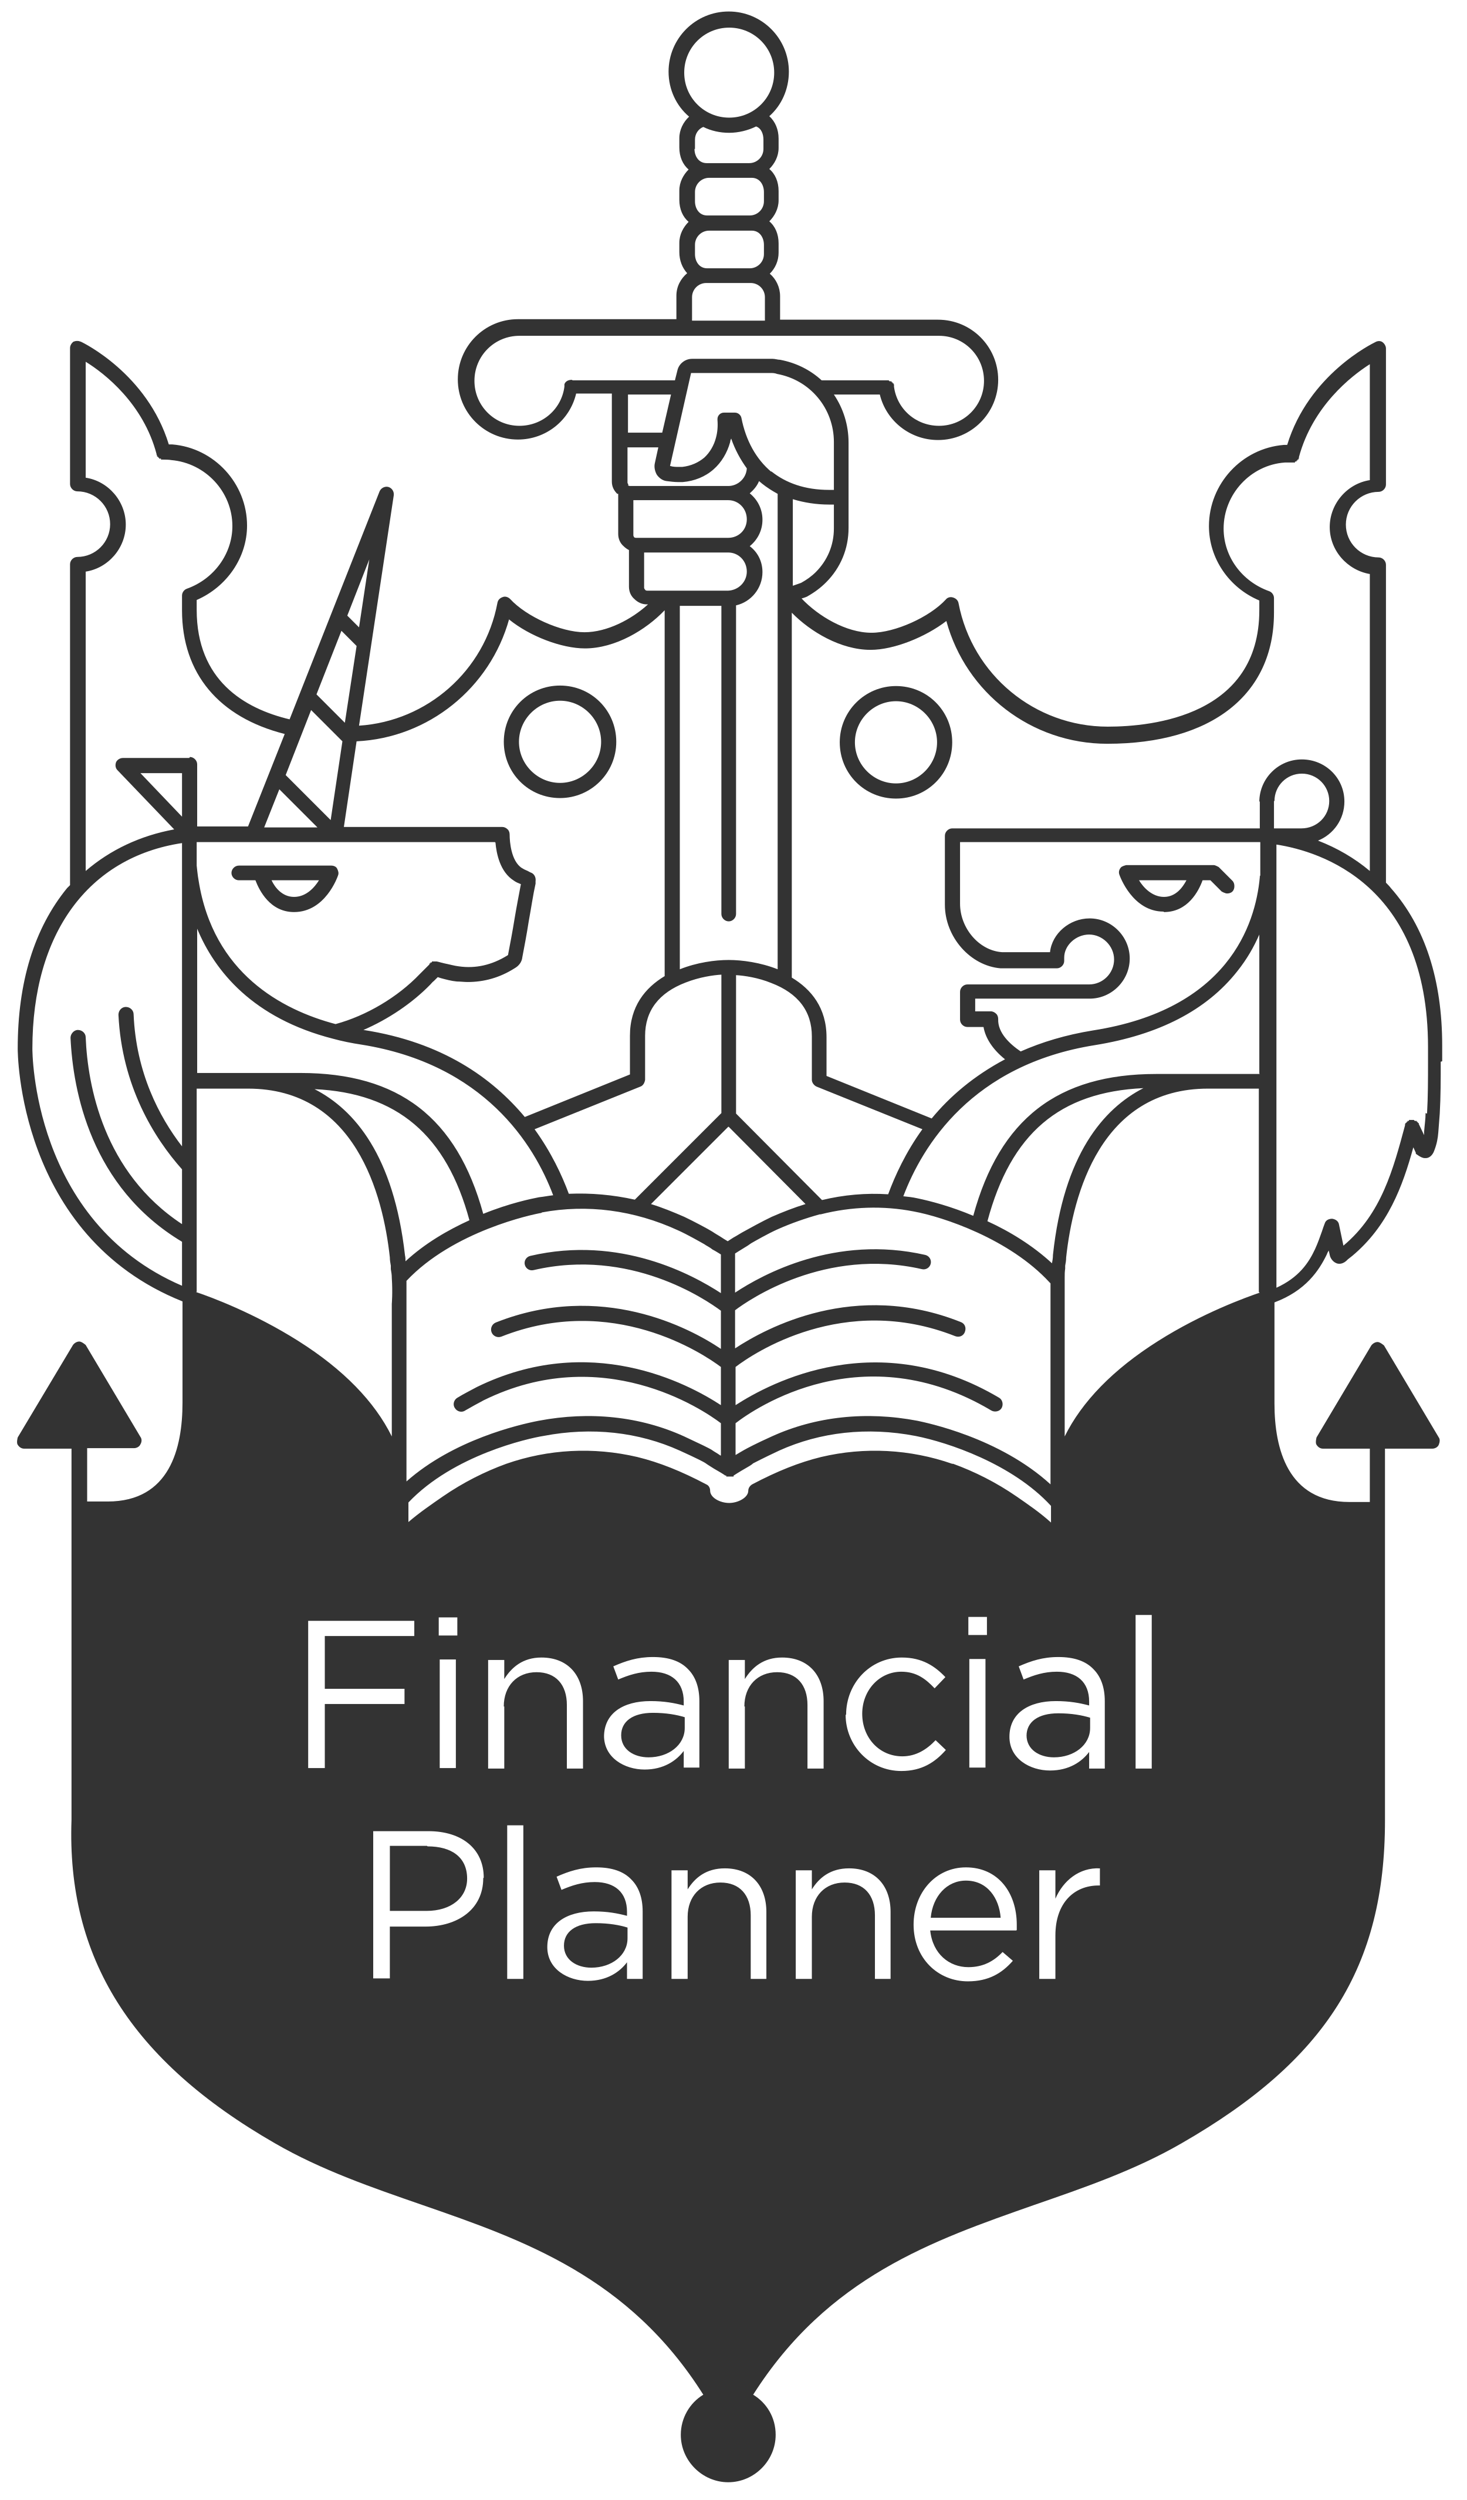 <svg width="54" height="92" viewBox="0 0 54 92" fill="none" xmlns="http://www.w3.org/2000/svg">
<path d="M37.787 63.856C37.787 64.378 38.255 64.666 38.795 64.666C39.533 64.666 40.127 64.216 40.127 63.586V63.208C39.839 63.118 39.443 63.046 38.957 63.046C38.201 63.046 37.787 63.37 37.787 63.874V63.856Z" fill="#333333"/>
<path d="M53.087 39.051C53.087 38.853 53.087 38.673 53.087 38.475C53.087 36.063 52.457 34.102 51.197 32.679C51.143 32.608 51.089 32.553 51.017 32.481V20.782C51.017 20.637 50.891 20.512 50.747 20.512C50.081 20.512 49.541 19.971 49.541 19.305C49.541 18.64 50.081 18.099 50.747 18.099C50.891 18.099 51.017 17.974 51.017 17.829V12.825C51.017 12.736 50.963 12.646 50.891 12.591C50.819 12.537 50.711 12.537 50.621 12.591C50.513 12.646 48.173 13.78 47.381 16.372C47.345 16.372 47.291 16.372 47.255 16.372C45.707 16.497 44.501 17.811 44.501 19.36C44.501 20.547 45.239 21.628 46.355 22.096V22.456C46.355 26.326 42.449 26.739 40.775 26.739C38.093 26.739 35.789 24.831 35.285 22.203C35.267 22.096 35.195 22.023 35.087 21.988C34.979 21.951 34.871 21.988 34.817 22.059C34.223 22.707 32.944 23.284 32.081 23.284C31.145 23.284 30.119 22.672 29.506 22.023C29.633 21.988 29.723 21.951 29.741 21.933C29.992 21.79 30.209 21.628 30.407 21.43C30.947 20.89 31.235 20.188 31.235 19.431V18.046V16.282C31.235 15.633 31.037 15.021 30.695 14.518H32.386C32.62 15.489 33.502 16.192 34.529 16.192C35.753 16.192 36.743 15.201 36.743 13.977C36.743 12.754 35.753 11.764 34.529 11.764H28.715V10.899C28.715 10.575 28.57 10.27 28.336 10.072C28.535 9.873 28.66 9.603 28.66 9.297V8.955C28.66 8.613 28.535 8.325 28.318 8.145C28.517 7.947 28.66 7.677 28.66 7.371V7.029C28.66 6.687 28.535 6.399 28.318 6.219C28.517 6.021 28.66 5.751 28.66 5.445V5.103C28.66 4.761 28.535 4.473 28.318 4.275C28.768 3.879 29.038 3.285 29.038 2.637C29.038 1.413 28.048 0.423 26.824 0.423C25.6 0.423 24.61 1.413 24.61 2.637C24.61 3.303 24.898 3.897 25.366 4.293C25.15 4.491 25.006 4.779 25.006 5.085V5.427C25.006 5.769 25.132 6.057 25.348 6.237C25.15 6.435 25.006 6.705 25.006 7.011V7.353C25.006 7.695 25.132 7.983 25.348 8.163C25.15 8.361 25.006 8.631 25.006 8.937V9.279C25.006 9.585 25.114 9.855 25.294 10.053C25.06 10.252 24.898 10.54 24.898 10.882V11.745H19.066C17.842 11.745 16.852 12.736 16.852 13.96C16.852 15.184 17.842 16.174 19.066 16.174C20.092 16.174 20.974 15.472 21.208 14.482H22.522V17.721C22.522 17.901 22.594 18.046 22.72 18.172H22.756V19.648C22.756 19.828 22.828 19.989 22.954 20.098C23.008 20.151 23.08 20.206 23.152 20.241V21.591C23.152 21.771 23.224 21.933 23.35 22.041C23.476 22.168 23.638 22.239 23.8 22.239H23.854C23.242 22.797 22.342 23.265 21.514 23.265C20.65 23.265 19.372 22.689 18.778 22.041C18.706 21.97 18.598 21.933 18.508 21.97C18.4 22.006 18.328 22.078 18.31 22.186C17.842 24.688 15.718 26.541 13.216 26.703L14.494 18.226C14.512 18.081 14.422 17.956 14.296 17.919C14.17 17.884 14.026 17.956 13.972 18.081L10.66 26.47C8.986 26.073 7.24 25.029 7.24 22.438V22.078C8.356 21.591 9.094 20.512 9.094 19.341C9.094 17.794 7.888 16.48 6.34 16.354C6.304 16.354 6.268 16.354 6.214 16.354C5.422 13.761 3.064 12.61 2.974 12.573C2.884 12.537 2.794 12.537 2.704 12.573C2.632 12.627 2.578 12.717 2.578 12.807V17.811C2.578 17.956 2.704 18.081 2.848 18.081C3.514 18.081 4.054 18.622 4.054 19.288C4.054 19.953 3.514 20.494 2.848 20.494C2.704 20.494 2.578 20.619 2.578 20.764V32.572C2.578 32.572 2.506 32.644 2.47 32.679C1.264 34.156 0.652 36.136 0.652 38.584C0.652 38.656 0.634 45.459 6.718 47.889V51.615C6.718 53.289 6.25 55.252 3.964 55.252C3.964 55.252 3.496 55.252 3.208 55.252V53.289H4.936C5.026 53.289 5.134 53.236 5.17 53.145C5.224 53.056 5.224 52.947 5.17 52.876L3.154 49.492C3.154 49.492 3.01 49.365 2.92 49.365C2.83 49.365 2.74 49.419 2.686 49.492L0.652 52.894C0.652 52.894 0.598 53.092 0.652 53.163C0.706 53.254 0.796 53.307 0.886 53.307H2.632V66.969C2.452 72.046 4.828 75.826 10.12 78.868C11.83 79.858 13.72 80.505 15.538 81.135C19.282 82.431 23.152 83.781 25.888 88.12C25.384 88.425 25.06 88.983 25.06 89.595C25.06 90.549 25.852 91.341 26.806 91.341C27.76 91.341 28.552 90.549 28.552 89.595C28.552 88.965 28.228 88.425 27.724 88.12C30.479 83.781 34.331 82.449 38.075 81.135C39.893 80.505 41.783 79.858 43.493 78.868C48.821 75.808 50.981 72.369 50.981 66.987V53.307H52.727C52.817 53.307 52.925 53.254 52.961 53.163C52.997 53.074 53.015 52.965 52.961 52.894L50.945 49.51C50.945 49.51 50.801 49.383 50.711 49.383C50.621 49.383 50.531 49.438 50.477 49.51L48.461 52.894C48.461 52.894 48.407 53.092 48.461 53.163C48.515 53.254 48.605 53.307 48.695 53.307H50.423V55.27C50.279 55.27 50.045 55.27 49.667 55.27C47.399 55.27 46.913 53.307 46.913 51.651V47.925C48.065 47.493 48.551 46.755 48.839 46.161C48.857 46.108 48.875 46.072 48.911 46.017L48.947 46.179C48.965 46.288 49.055 46.431 49.199 46.486C49.289 46.522 49.451 46.522 49.613 46.342L49.775 46.215C51.089 45.117 51.629 43.66 52.025 42.219L52.115 42.417V42.453C52.115 42.453 52.313 42.615 52.439 42.615C52.439 42.615 52.475 42.615 52.493 42.615C52.583 42.615 52.727 42.544 52.799 42.328C52.889 42.093 52.925 41.895 52.943 41.679C52.961 41.446 52.979 41.212 52.997 40.977C53.033 40.347 53.033 39.7 53.033 39.069L53.087 39.051ZM30.695 18.585V19.45C30.695 20.061 30.46 20.619 30.029 21.052C29.866 21.213 29.686 21.34 29.488 21.448C29.434 21.465 29.291 21.52 29.183 21.555V18.369C29.596 18.495 30.047 18.567 30.515 18.567H30.695V18.585ZM38.669 47.224C38.669 47.638 38.669 47.925 38.669 47.944V54.621C36.779 52.894 34.097 52.353 33.773 52.282C31.883 51.922 30.029 52.12 28.408 52.858C27.85 53.109 27.508 53.289 27.382 53.361C27.31 53.398 27.202 53.469 27.076 53.541V52.371C27.796 51.813 31.774 49.096 36.491 51.904C36.617 51.975 36.797 51.94 36.869 51.813C36.941 51.688 36.905 51.508 36.779 51.435C32.315 48.789 28.39 50.859 27.076 51.706V50.301C27.706 49.816 31.055 47.547 35.159 49.167C35.303 49.221 35.465 49.167 35.519 49.005C35.573 48.861 35.519 48.7 35.357 48.645C31.468 47.097 28.21 48.861 27.058 49.617V48.214C27.58 47.818 30.389 45.892 33.935 46.702C34.079 46.737 34.223 46.648 34.259 46.504C34.295 46.359 34.205 46.215 34.061 46.179C30.748 45.423 28.066 46.9 27.058 47.566V46.126C27.058 46.126 27.256 45.999 27.346 45.946C27.472 45.873 27.58 45.801 27.652 45.748C27.778 45.675 28.282 45.388 28.607 45.243C29.128 45.01 29.651 44.83 30.172 44.685H30.209C31.343 44.398 32.513 44.361 33.629 44.578C34.709 44.776 37.157 45.586 38.633 47.188L38.669 47.224ZM36.347 44.938C37.211 41.715 38.993 40.185 42.089 40.041C40.613 40.797 39.155 42.489 38.759 46.179C38.759 46.288 38.741 46.395 38.723 46.486C38.021 45.837 37.175 45.316 36.347 44.938ZM35.645 60.165V59.499H36.329V60.165H35.645ZM36.275 61.047V65.043H35.681V61.047H36.275ZM35.051 53.865C33.502 53.325 31.828 53.236 30.227 53.614C29.416 53.812 28.607 54.136 27.688 54.621C27.598 54.675 27.544 54.766 27.544 54.855C27.544 55.108 27.166 55.306 26.842 55.306C26.5 55.306 26.14 55.108 26.14 54.855C26.14 54.748 26.086 54.657 25.996 54.621C25.078 54.136 24.268 53.812 23.458 53.614C21.838 53.236 20.182 53.325 18.634 53.865C17.842 54.154 17.05 54.55 16.294 55.072C15.88 55.359 15.43 55.666 15.034 56.008V55.288C16.69 53.541 19.444 52.929 20.002 52.84C21.784 52.498 23.512 52.696 25.024 53.38C25.618 53.65 25.906 53.794 25.978 53.847C26.05 53.901 26.176 53.974 26.284 54.045C26.446 54.136 26.626 54.243 26.698 54.297H26.734V54.334H27.004V54.297C27.004 54.297 27.256 54.136 27.418 54.045C27.544 53.974 27.67 53.901 27.724 53.847C27.796 53.812 28.066 53.667 28.678 53.38C30.191 52.696 31.919 52.498 33.701 52.84C34.889 53.074 37.265 53.865 38.687 55.413V56.026C38.291 55.666 37.841 55.359 37.427 55.072C36.671 54.55 35.879 54.154 35.087 53.865H35.051ZM16.15 60.184V59.517H16.834V60.184H16.15ZM16.78 61.065V65.061H16.186V61.065H16.78ZM18.238 31.006C18.274 31.401 18.4 32.086 18.922 32.41C18.994 32.464 19.084 32.499 19.174 32.535C19.102 32.913 19.012 33.382 18.94 33.813C18.868 34.264 18.778 34.731 18.706 35.109C18.706 35.127 18.706 35.145 18.67 35.163C18.112 35.505 17.518 35.65 16.888 35.559C16.726 35.541 16.546 35.487 16.366 35.452C16.276 35.434 16.168 35.398 16.078 35.38H16.024C16.024 35.38 16.024 35.38 16.006 35.38H15.898V35.416H15.844V35.452H15.808V35.487C15.808 35.487 15.646 35.65 15.574 35.721C15.538 35.758 15.484 35.812 15.448 35.847C14.638 36.694 13.486 37.377 12.352 37.684C10.372 37.161 7.852 35.812 7.312 32.41C7.276 32.23 7.24 31.852 7.24 31.852V30.988C8.986 30.988 16.492 30.988 18.22 30.988L18.238 31.006ZM9.724 30.448L10.282 29.044L11.686 30.448C11.002 30.448 10.336 30.448 9.724 30.448ZM12.262 38.224C12.586 38.313 12.946 38.386 13.306 38.44C17.824 39.16 19.66 42.111 20.362 43.983C20.182 44.002 20.02 44.038 19.84 44.056C19.57 44.109 18.76 44.272 17.788 44.667C16.816 41.121 14.674 39.483 11.056 39.483H7.258V34.173C7.906 35.739 9.31 37.468 12.262 38.224ZM26.554 40.959L23.368 44.145C22.558 43.965 21.748 43.894 20.938 43.929C20.686 43.245 20.29 42.4 19.678 41.553L23.566 39.987C23.674 39.952 23.728 39.843 23.746 39.736V38.115C23.746 37.197 24.25 36.532 25.24 36.154C25.744 35.956 26.248 35.883 26.554 35.865V40.959ZM26.824 41.464L29.651 44.307C29.236 44.434 28.823 44.596 28.408 44.776C28.066 44.938 27.544 45.225 27.382 45.316C27.31 45.352 27.202 45.423 27.076 45.495C26.968 45.55 26.878 45.621 26.788 45.675C26.698 45.621 26.608 45.568 26.5 45.495C26.374 45.423 26.266 45.352 26.212 45.316C26.068 45.225 25.528 44.938 25.186 44.776C24.772 44.596 24.376 44.434 23.962 44.307L26.806 41.464H26.824ZM17.284 44.901C16.492 45.261 15.646 45.748 14.926 46.413C14.926 46.342 14.926 46.27 14.908 46.197C14.494 42.526 13.054 40.834 11.578 40.078C14.62 40.221 16.438 41.77 17.284 44.919V44.901ZM19.948 44.614C21.604 44.307 23.332 44.523 24.97 45.279C25.294 45.423 25.798 45.712 25.924 45.783C25.996 45.837 26.122 45.892 26.23 45.981C26.338 46.035 26.446 46.108 26.536 46.161V47.584C25.51 46.917 22.828 45.441 19.516 46.215C19.372 46.252 19.282 46.395 19.318 46.539C19.354 46.684 19.498 46.773 19.642 46.737C23.188 45.91 25.978 47.818 26.536 48.231V49.636C25.384 48.861 22.126 47.133 18.256 48.663C18.112 48.718 18.04 48.88 18.094 49.023C18.148 49.167 18.31 49.239 18.454 49.185C22.54 47.566 25.888 49.816 26.536 50.301V51.706C25.294 50.895 21.712 49.005 17.554 51.039C17.32 51.166 17.068 51.291 16.834 51.435C16.708 51.508 16.654 51.688 16.744 51.813C16.816 51.94 16.996 51.993 17.122 51.904C17.338 51.778 17.572 51.651 17.806 51.526C22.162 49.383 25.852 51.849 26.536 52.371V53.559H26.518C26.392 53.469 26.284 53.416 26.212 53.361C26.104 53.289 25.762 53.127 25.186 52.858C23.566 52.12 21.712 51.922 19.822 52.282C19.084 52.425 16.69 52.983 14.962 54.514V47.962C14.962 47.962 14.962 47.602 14.962 47.133C16.69 45.297 19.606 44.685 19.93 44.632L19.948 44.614ZM30.262 44.163L27.094 40.977V35.883C27.4 35.901 27.904 35.974 28.39 36.172C29.381 36.55 29.884 37.215 29.884 38.133V39.736C29.884 39.843 29.974 39.952 30.064 39.987L33.953 41.553C33.34 42.4 32.944 43.264 32.693 43.947C31.883 43.894 31.055 43.965 30.244 44.163H30.262ZM28.625 35.667C27.994 35.416 27.31 35.325 26.824 35.325C26.32 35.325 25.654 35.416 25.024 35.667V22.294H26.554V33.633C26.554 33.778 26.68 33.904 26.824 33.904C26.968 33.904 27.094 33.778 27.094 33.633V22.276C27.652 22.149 28.066 21.645 28.066 21.052C28.066 20.655 27.886 20.314 27.598 20.098C27.886 19.863 28.066 19.521 28.066 19.125C28.066 18.73 27.886 18.387 27.598 18.154C27.742 18.027 27.868 17.884 27.94 17.703C27.976 17.739 28.012 17.758 28.048 17.794C28.228 17.938 28.427 18.064 28.625 18.172V35.685V35.667ZM28.39 17.361C27.832 16.893 27.454 16.209 27.292 15.382C27.274 15.274 27.166 15.184 27.058 15.184H26.644C26.518 15.184 26.41 15.291 26.41 15.418V15.454C26.428 15.688 26.41 15.903 26.356 16.102C26.284 16.39 26.122 16.66 25.924 16.84C25.708 17.02 25.438 17.145 25.114 17.181C25.078 17.181 25.024 17.181 24.988 17.181C24.88 17.181 24.772 17.181 24.664 17.145L25.438 13.726H28.138C28.138 13.726 28.3 13.726 28.372 13.726C28.445 13.726 28.517 13.726 28.607 13.761C29.201 13.87 29.723 14.175 30.101 14.626C30.479 15.075 30.695 15.652 30.695 16.264V18.027H30.515C29.633 18.027 28.93 17.776 28.39 17.343V17.361ZM24.376 15.921H23.116V14.518H24.7L24.376 15.921ZM25.186 2.673C25.186 1.755 25.924 1.017 26.842 1.017C27.76 1.017 28.498 1.755 28.498 2.673C28.498 3.591 27.76 4.329 26.842 4.329C25.924 4.329 25.186 3.591 25.186 2.673ZM26.104 6.543H27.67C27.976 6.543 28.12 6.813 28.12 7.065V7.407C28.12 7.695 27.886 7.929 27.598 7.929H26.032C25.726 7.929 25.582 7.659 25.582 7.407V7.065C25.582 6.777 25.816 6.543 26.104 6.543ZM25.582 5.481V5.139C25.582 4.923 25.708 4.743 25.888 4.671C26.176 4.815 26.5 4.887 26.842 4.887C27.184 4.887 27.544 4.797 27.832 4.653C28.03 4.725 28.102 4.941 28.102 5.139V5.481C28.102 5.769 27.868 6.003 27.58 6.003H26.014C25.708 6.003 25.564 5.733 25.564 5.481H25.582ZM26.104 8.487H27.67C27.976 8.487 28.12 8.757 28.12 9.009V9.351C28.12 9.639 27.886 9.873 27.598 9.873H26.032C25.726 9.873 25.582 9.603 25.582 9.351V9.009C25.582 8.721 25.816 8.487 26.104 8.487ZM25.996 10.414H27.634C27.922 10.414 28.156 10.648 28.156 10.935V11.8H25.474V10.935C25.474 10.648 25.708 10.414 25.996 10.414ZM21.046 13.977C20.92 13.977 20.812 14.031 20.776 14.139V14.194V14.229C20.668 15.057 19.966 15.669 19.12 15.669C18.202 15.669 17.464 14.931 17.464 14.014C17.464 13.095 18.202 12.357 19.12 12.357H34.565C35.483 12.357 36.221 13.095 36.221 14.014C36.221 14.931 35.483 15.669 34.565 15.669C33.719 15.669 33.017 15.057 32.908 14.229V14.194V14.139H32.891V14.104H32.855V14.068H32.819V14.031H32.746L32.711 13.995H30.244C29.812 13.6 29.291 13.348 28.715 13.239C28.625 13.239 28.535 13.204 28.445 13.204C28.354 13.204 28.264 13.204 28.174 13.204H25.474C25.222 13.204 24.988 13.383 24.934 13.636L24.844 13.995H21.082L21.046 13.977ZM23.134 17.829C23.134 17.829 23.098 17.794 23.098 17.758V16.462H24.232L24.106 17.038C24.07 17.181 24.106 17.343 24.178 17.47C24.268 17.596 24.394 17.686 24.538 17.703C24.682 17.721 24.826 17.739 24.952 17.739C25.006 17.739 25.078 17.739 25.132 17.739C25.564 17.703 25.96 17.541 26.266 17.271C26.554 17.02 26.77 16.66 26.878 16.264C26.878 16.227 26.896 16.174 26.914 16.137C27.058 16.552 27.256 16.912 27.49 17.235C27.472 17.596 27.166 17.884 26.806 17.884H23.188C23.188 17.884 23.134 17.884 23.116 17.848L23.134 17.829ZM23.35 19.773C23.35 19.773 23.314 19.738 23.314 19.701V18.405H26.806C27.184 18.405 27.49 18.712 27.49 19.108C27.49 19.503 27.184 19.791 26.806 19.791H23.404C23.404 19.791 23.35 19.791 23.332 19.756L23.35 19.773ZM23.818 21.735C23.818 21.735 23.764 21.735 23.746 21.7C23.746 21.7 23.71 21.663 23.71 21.628V20.331H26.806C27.184 20.331 27.49 20.637 27.49 21.034C27.49 21.412 27.184 21.718 26.806 21.735H23.8H23.818ZM18.742 22.797C19.498 23.41 20.668 23.86 21.532 23.86C22.648 23.86 23.782 23.175 24.466 22.456V35.919C23.746 36.352 23.188 37.035 23.188 38.115V39.538L19.318 41.103C18.13 39.681 16.294 38.349 13.378 37.9C14.296 37.504 15.178 36.91 15.844 36.225C15.88 36.19 15.916 36.136 15.97 36.099C16.024 36.045 16.06 36.01 16.114 35.956L16.222 35.992C16.42 36.045 16.618 36.099 16.816 36.117C16.942 36.117 17.086 36.136 17.212 36.136C17.824 36.136 18.4 35.974 18.94 35.632C19.102 35.541 19.21 35.398 19.228 35.218C19.3 34.84 19.39 34.371 19.462 33.904C19.552 33.417 19.624 32.913 19.714 32.517C19.714 32.517 19.714 32.446 19.714 32.428C19.732 32.301 19.678 32.175 19.57 32.121C19.516 32.103 19.462 32.068 19.426 32.05C19.336 32.014 19.264 31.977 19.21 31.942C18.814 31.689 18.76 30.97 18.76 30.718C18.76 30.645 18.742 30.573 18.688 30.52C18.634 30.465 18.562 30.43 18.49 30.43C17.968 30.43 15.304 30.43 12.658 30.43L13.126 27.279C15.772 27.154 18.04 25.317 18.742 22.779V22.797ZM13.594 20.584L13.216 23.085L12.784 22.654L13.594 20.584ZM12.568 23.212L13.126 23.77L12.694 26.596L11.65 25.552L12.568 23.212ZM11.434 26.11L12.604 27.279L12.172 30.177L10.516 28.521L11.452 26.128L11.434 26.11ZM6.7 42.184C5.854 41.086 5.008 39.465 4.918 37.324C4.918 37.179 4.792 37.053 4.63 37.053C4.486 37.053 4.36 37.179 4.36 37.342C4.486 39.969 5.674 41.877 6.7 43.029V45.045C3.802 43.138 3.226 39.934 3.154 38.169C3.154 38.026 3.028 37.9 2.866 37.9C2.722 37.9 2.596 38.044 2.596 38.188C2.686 40.132 3.334 43.678 6.7 45.694V47.313C1.174 44.938 1.192 38.656 1.192 38.584C1.192 34.353 3.244 31.546 6.7 31.023V42.166V42.184ZM6.7 30.052L5.17 28.45H6.7V30.052ZM6.97 27.892H4.522C4.414 27.892 4.306 27.963 4.27 28.053C4.234 28.162 4.252 28.27 4.324 28.341L6.412 30.52C5.152 30.753 4.054 31.276 3.154 32.05V21.034C3.982 20.907 4.63 20.169 4.63 19.305C4.63 18.442 3.982 17.703 3.154 17.578V13.312C3.856 13.743 5.278 14.86 5.764 16.713V16.75H5.782V16.803H5.818V16.84H5.854V16.875H5.926V16.912H6.016C6.016 16.912 6.232 16.912 6.304 16.93C7.564 17.038 8.554 18.099 8.554 19.36C8.554 20.367 7.888 21.303 6.88 21.663C6.772 21.7 6.7 21.808 6.7 21.916V22.456C6.7 24.796 8.068 26.398 10.48 27.009L9.13 30.412C8.302 30.412 7.636 30.412 7.258 30.412V28.125C7.258 27.982 7.132 27.855 6.988 27.855L6.97 27.892ZM7.24 47.529V40.059H9.13C13.072 40.059 14.098 43.947 14.35 46.27C14.35 46.377 14.368 46.468 14.386 46.575V46.702C14.404 46.809 14.422 46.9 14.422 47.026C14.458 47.566 14.422 47.98 14.422 47.98V52.858C13.792 51.58 12.64 50.392 10.984 49.347C9.364 48.322 7.762 47.727 7.222 47.547L7.24 47.529ZM11.956 65.061H11.344V59.644H15.25V60.202H11.956V62.145H14.89V62.703H11.956V65.061ZM17.788 69.112C17.788 70.281 16.816 70.894 15.664 70.894H14.35V72.801H13.738V67.383H15.772C16.996 67.383 17.806 68.031 17.806 69.094L17.788 69.112ZM19.264 72.82H18.67V67.168H19.264V72.82ZM18.562 62.794V65.079H17.968V61.084H18.562V61.785C18.832 61.353 19.246 60.993 19.93 60.993C20.902 60.993 21.46 61.642 21.46 62.596V65.079H20.866V62.739C20.866 62.002 20.47 61.533 19.75 61.533C19.03 61.533 18.544 62.038 18.544 62.794H18.562ZM23.656 72.82H23.08V72.207C22.81 72.567 22.342 72.891 21.64 72.891C20.902 72.891 20.146 72.459 20.146 71.65C20.146 70.785 20.848 70.335 21.856 70.335C22.36 70.335 22.738 70.407 23.08 70.498V70.353C23.08 69.633 22.63 69.255 21.892 69.255C21.424 69.255 21.046 69.382 20.668 69.543L20.488 69.058C20.938 68.859 21.37 68.715 21.946 68.715C22.522 68.715 22.954 68.859 23.242 69.165C23.512 69.435 23.656 69.832 23.656 70.335V72.784V72.82ZM22.234 63.91C22.234 63.045 22.936 62.596 23.944 62.596C24.448 62.596 24.826 62.667 25.168 62.758V62.614C25.168 61.894 24.718 61.515 23.98 61.515C23.512 61.515 23.134 61.642 22.756 61.803L22.576 61.318C23.026 61.12 23.458 60.975 24.034 60.975C24.61 60.975 25.042 61.12 25.33 61.425C25.6 61.696 25.744 62.092 25.744 62.596V65.043H25.168V64.431C24.898 64.791 24.43 65.115 23.728 65.115C22.99 65.115 22.234 64.683 22.234 63.873V63.91ZM28.228 72.82H27.634V70.48C27.634 69.742 27.238 69.273 26.518 69.273C25.798 69.273 25.312 69.778 25.312 70.534V72.82H24.718V68.823H25.312V69.525C25.582 69.093 25.996 68.751 26.68 68.751C27.652 68.751 28.21 69.4 28.21 70.353V72.837L28.228 72.82ZM27.418 62.794V65.079H26.824V61.084H27.418V61.785C27.688 61.353 28.102 60.993 28.787 60.993C29.759 60.993 30.317 61.642 30.317 62.596V65.079H29.723V62.739C29.723 62.002 29.326 61.533 28.607 61.533C27.886 61.533 27.4 62.038 27.4 62.794H27.418ZM32.8 72.82H32.206V70.48C32.206 69.742 31.811 69.273 31.09 69.273C30.37 69.273 29.884 69.778 29.884 70.534V72.82H29.291V68.823H29.884V69.525C30.154 69.093 30.569 68.751 31.253 68.751C32.224 68.751 32.782 69.4 32.782 70.353V72.837L32.8 72.82ZM31.145 63.099C31.145 61.947 32.026 60.993 33.197 60.993C33.953 60.993 34.421 61.318 34.799 61.714L34.403 62.127C34.079 61.785 33.737 61.515 33.178 61.515C32.368 61.515 31.738 62.2 31.738 63.063C31.738 63.946 32.368 64.629 33.215 64.629C33.719 64.629 34.115 64.377 34.439 64.035L34.817 64.395C34.421 64.846 33.935 65.169 33.178 65.169C32.008 65.169 31.127 64.216 31.127 63.099H31.145ZM37.409 71.037H34.241C34.331 71.901 34.943 72.387 35.645 72.387C36.185 72.387 36.581 72.171 36.905 71.829L37.283 72.153C36.887 72.603 36.401 72.909 35.627 72.909C34.529 72.909 33.629 72.064 33.629 70.822C33.629 69.651 34.439 68.715 35.555 68.715C36.743 68.715 37.427 69.651 37.427 70.822C37.427 70.894 37.427 70.948 37.427 71.019L37.409 71.037ZM40.487 69.382H40.433C39.551 69.382 38.849 70.011 38.849 71.218V72.82H38.255V68.823H38.849V69.868C39.137 69.201 39.731 68.715 40.487 68.751V69.4V69.382ZM40.667 65.079H40.091V64.468C39.821 64.828 39.353 65.151 38.651 65.151C37.913 65.151 37.157 64.719 37.157 63.91C37.157 63.045 37.859 62.596 38.867 62.596C39.371 62.596 39.749 62.667 40.091 62.758V62.614C40.091 61.894 39.641 61.515 38.903 61.515C38.435 61.515 38.057 61.642 37.679 61.803L37.499 61.318C37.949 61.12 38.381 60.975 38.957 60.975C39.533 60.975 39.965 61.12 40.253 61.425C40.523 61.696 40.667 62.092 40.667 62.596V65.043V65.079ZM42.395 65.079H41.801V59.428H42.395V65.079ZM46.373 47.566C45.851 47.745 44.249 48.322 42.629 49.347C40.973 50.392 39.821 51.58 39.191 52.858V47.962C39.191 47.962 39.191 47.547 39.191 47.008C39.191 46.882 39.191 46.809 39.209 46.684V46.575C39.227 46.486 39.245 46.377 39.245 46.27C39.497 43.947 40.523 40.059 44.465 40.059H46.337V47.547L46.373 47.566ZM46.373 39.52H42.557C38.939 39.52 36.797 41.175 35.825 44.739C35.015 44.398 34.277 44.2 33.755 44.092C33.593 44.056 33.431 44.038 33.251 44.02C33.953 42.166 35.771 39.178 40.307 38.458C42.647 38.08 44.411 37.179 45.545 35.739C45.905 35.289 46.157 34.84 46.355 34.389V39.502L46.373 39.52ZM46.373 32.248V32.283C46.211 34.047 45.185 37.144 40.235 37.917C39.227 38.08 38.345 38.349 37.571 38.691C37.175 38.422 36.725 38.008 36.743 37.504C36.743 37.431 36.725 37.359 36.671 37.306C36.617 37.252 36.545 37.215 36.473 37.215H35.897V36.748H40.109C40.919 36.748 41.585 36.081 41.585 35.272C41.585 34.462 40.919 33.795 40.109 33.795C39.371 33.795 38.723 34.353 38.651 35.038H36.959C36.959 35.038 36.905 35.038 36.887 35.038C36.041 34.983 35.339 34.156 35.339 33.255V30.988H46.391V32.212L46.373 32.248ZM46.373 29.476V30.483H35.051C34.907 30.483 34.781 30.61 34.781 30.753V33.291C34.781 34.48 35.717 35.541 36.833 35.632C36.869 35.632 36.905 35.632 36.941 35.632H38.903C39.047 35.632 39.173 35.505 39.173 35.361V35.236C39.173 34.785 39.605 34.389 40.091 34.389C40.577 34.389 41.009 34.803 41.009 35.307C41.009 35.812 40.595 36.225 40.091 36.225H35.609C35.465 36.225 35.339 36.352 35.339 36.495V37.522C35.339 37.666 35.465 37.791 35.609 37.791H36.203C36.275 38.206 36.545 38.62 36.995 38.98C35.843 39.592 34.961 40.347 34.295 41.157L30.424 39.592V38.169C30.424 37.09 29.866 36.406 29.146 35.974V22.546C29.831 23.247 30.947 23.913 32.044 23.913C32.908 23.913 34.061 23.445 34.835 22.852C35.555 25.497 37.967 27.369 40.757 27.369C44.591 27.369 46.895 25.57 46.895 22.546V22.006C46.895 21.898 46.823 21.79 46.715 21.753C45.707 21.393 45.041 20.476 45.041 19.45C45.041 18.189 46.031 17.11 47.291 17.02C47.345 17.02 47.489 17.02 47.579 17.02H47.669V16.983H47.723V16.948H47.759V16.912H47.795V16.875H47.813V16.822C48.317 14.95 49.739 13.834 50.423 13.402V17.668C49.595 17.794 48.947 18.532 48.947 19.395C48.947 20.259 49.595 20.98 50.423 21.123V32.05C49.865 31.581 49.217 31.203 48.515 30.933C49.091 30.7 49.487 30.142 49.487 29.494C49.487 28.63 48.785 27.945 47.921 27.945C47.057 27.945 46.355 28.648 46.355 29.512L46.373 29.476ZM46.913 29.476C46.913 28.918 47.363 28.468 47.921 28.468C48.479 28.468 48.929 28.918 48.929 29.476C48.929 30.034 48.479 30.483 47.903 30.483H46.895V29.476H46.913ZM52.475 40.959C52.475 41.175 52.439 41.41 52.421 41.644C52.421 41.679 52.421 41.715 52.421 41.77L52.223 41.355V41.319H52.187V41.283H52.151V41.248H52.079L52.043 41.212H51.989C51.989 41.212 51.989 41.212 51.971 41.212H51.863V41.248H51.809V41.283H51.773V41.319H51.737V41.355H51.719V41.41C51.287 43.011 50.855 44.667 49.451 45.837L49.289 45.063C49.271 44.938 49.163 44.865 49.037 44.847C48.911 44.847 48.803 44.901 48.767 45.01C48.731 45.099 48.695 45.208 48.659 45.316C48.587 45.514 48.515 45.73 48.407 45.964C48.173 46.468 47.813 47.008 46.985 47.386V31.078C48.623 31.329 52.565 32.572 52.565 38.529C52.565 38.727 52.565 38.907 52.565 39.105C52.565 39.718 52.565 40.365 52.529 40.977L52.475 40.959Z" fill="#333333"/>
<path d="M32.981 25.245C31.847 25.245 30.911 26.163 30.911 27.316C30.911 28.468 31.829 29.386 32.981 29.386C34.133 29.386 35.051 28.468 35.051 27.316C35.051 26.163 34.133 25.245 32.981 25.245ZM32.981 28.828C32.153 28.828 31.469 28.143 31.469 27.316C31.469 26.488 32.153 25.803 32.981 25.803C33.809 25.803 34.493 26.488 34.493 27.316C34.493 28.143 33.809 28.828 32.981 28.828Z" fill="#333333"/>
<path d="M8.79 32.392H9.402C9.546 32.77 9.942 33.562 10.824 33.562C11.976 33.562 12.426 32.266 12.444 32.212C12.48 32.122 12.444 32.032 12.408 31.96C12.372 31.888 12.282 31.852 12.192 31.852H8.79C8.646 31.852 8.52 31.978 8.52 32.122C8.52 32.266 8.646 32.392 8.79 32.392ZM11.742 32.392C11.562 32.68 11.256 33.004 10.824 33.004C10.392 33.004 10.122 32.662 9.996 32.392H11.76H11.742Z" fill="#333333"/>
<path d="M42.845 33.562C43.727 33.562 44.123 32.788 44.267 32.392H44.555L44.969 32.806C44.969 32.806 45.095 32.878 45.167 32.878C45.239 32.878 45.311 32.86 45.365 32.806C45.419 32.752 45.437 32.68 45.437 32.608C45.437 32.536 45.419 32.464 45.365 32.41L44.861 31.906C44.861 31.906 44.735 31.834 44.681 31.834H41.459C41.459 31.834 41.279 31.87 41.243 31.942C41.189 32.014 41.171 32.104 41.207 32.194C41.225 32.248 41.693 33.544 42.827 33.544L42.845 33.562ZM43.673 32.392C43.529 32.662 43.277 33.004 42.845 33.004C42.413 33.004 42.089 32.662 41.927 32.392H43.691H43.673Z" fill="#333333"/>
<path d="M20.759 71.596C20.759 72.118 21.227 72.406 21.767 72.406C22.505 72.406 23.099 71.956 23.099 71.326V70.93C22.811 70.84 22.415 70.768 21.929 70.768C21.173 70.768 20.759 71.092 20.759 71.596Z" fill="#333333"/>
<path d="M20.615 29.367C21.749 29.367 22.685 28.45 22.685 27.297C22.685 26.145 21.767 25.227 20.615 25.227C19.463 25.227 18.545 26.145 18.545 27.297C18.545 28.45 19.463 29.367 20.615 29.367ZM20.615 25.785C21.443 25.785 22.127 26.47 22.127 27.297C22.127 28.125 21.443 28.809 20.615 28.809C19.787 28.809 19.103 28.125 19.103 27.297C19.103 26.47 19.787 25.785 20.615 25.785Z" fill="#333333"/>
<path d="M15.719 67.924H14.351V70.317H15.701C16.601 70.317 17.195 69.832 17.195 69.129C17.195 68.338 16.619 67.942 15.737 67.942L15.719 67.924Z" fill="#333333"/>
<path d="M25.205 63.19C24.917 63.1 24.521 63.028 24.035 63.028C23.279 63.028 22.865 63.352 22.865 63.856C22.865 64.378 23.333 64.666 23.873 64.666C24.611 64.666 25.205 64.216 25.205 63.586V63.208V63.19Z" fill="#333333"/>
<path d="M35.556 69.202C34.854 69.202 34.332 69.778 34.26 70.57H36.834C36.78 69.85 36.348 69.202 35.556 69.202Z" fill="#333333"/>
</svg>

